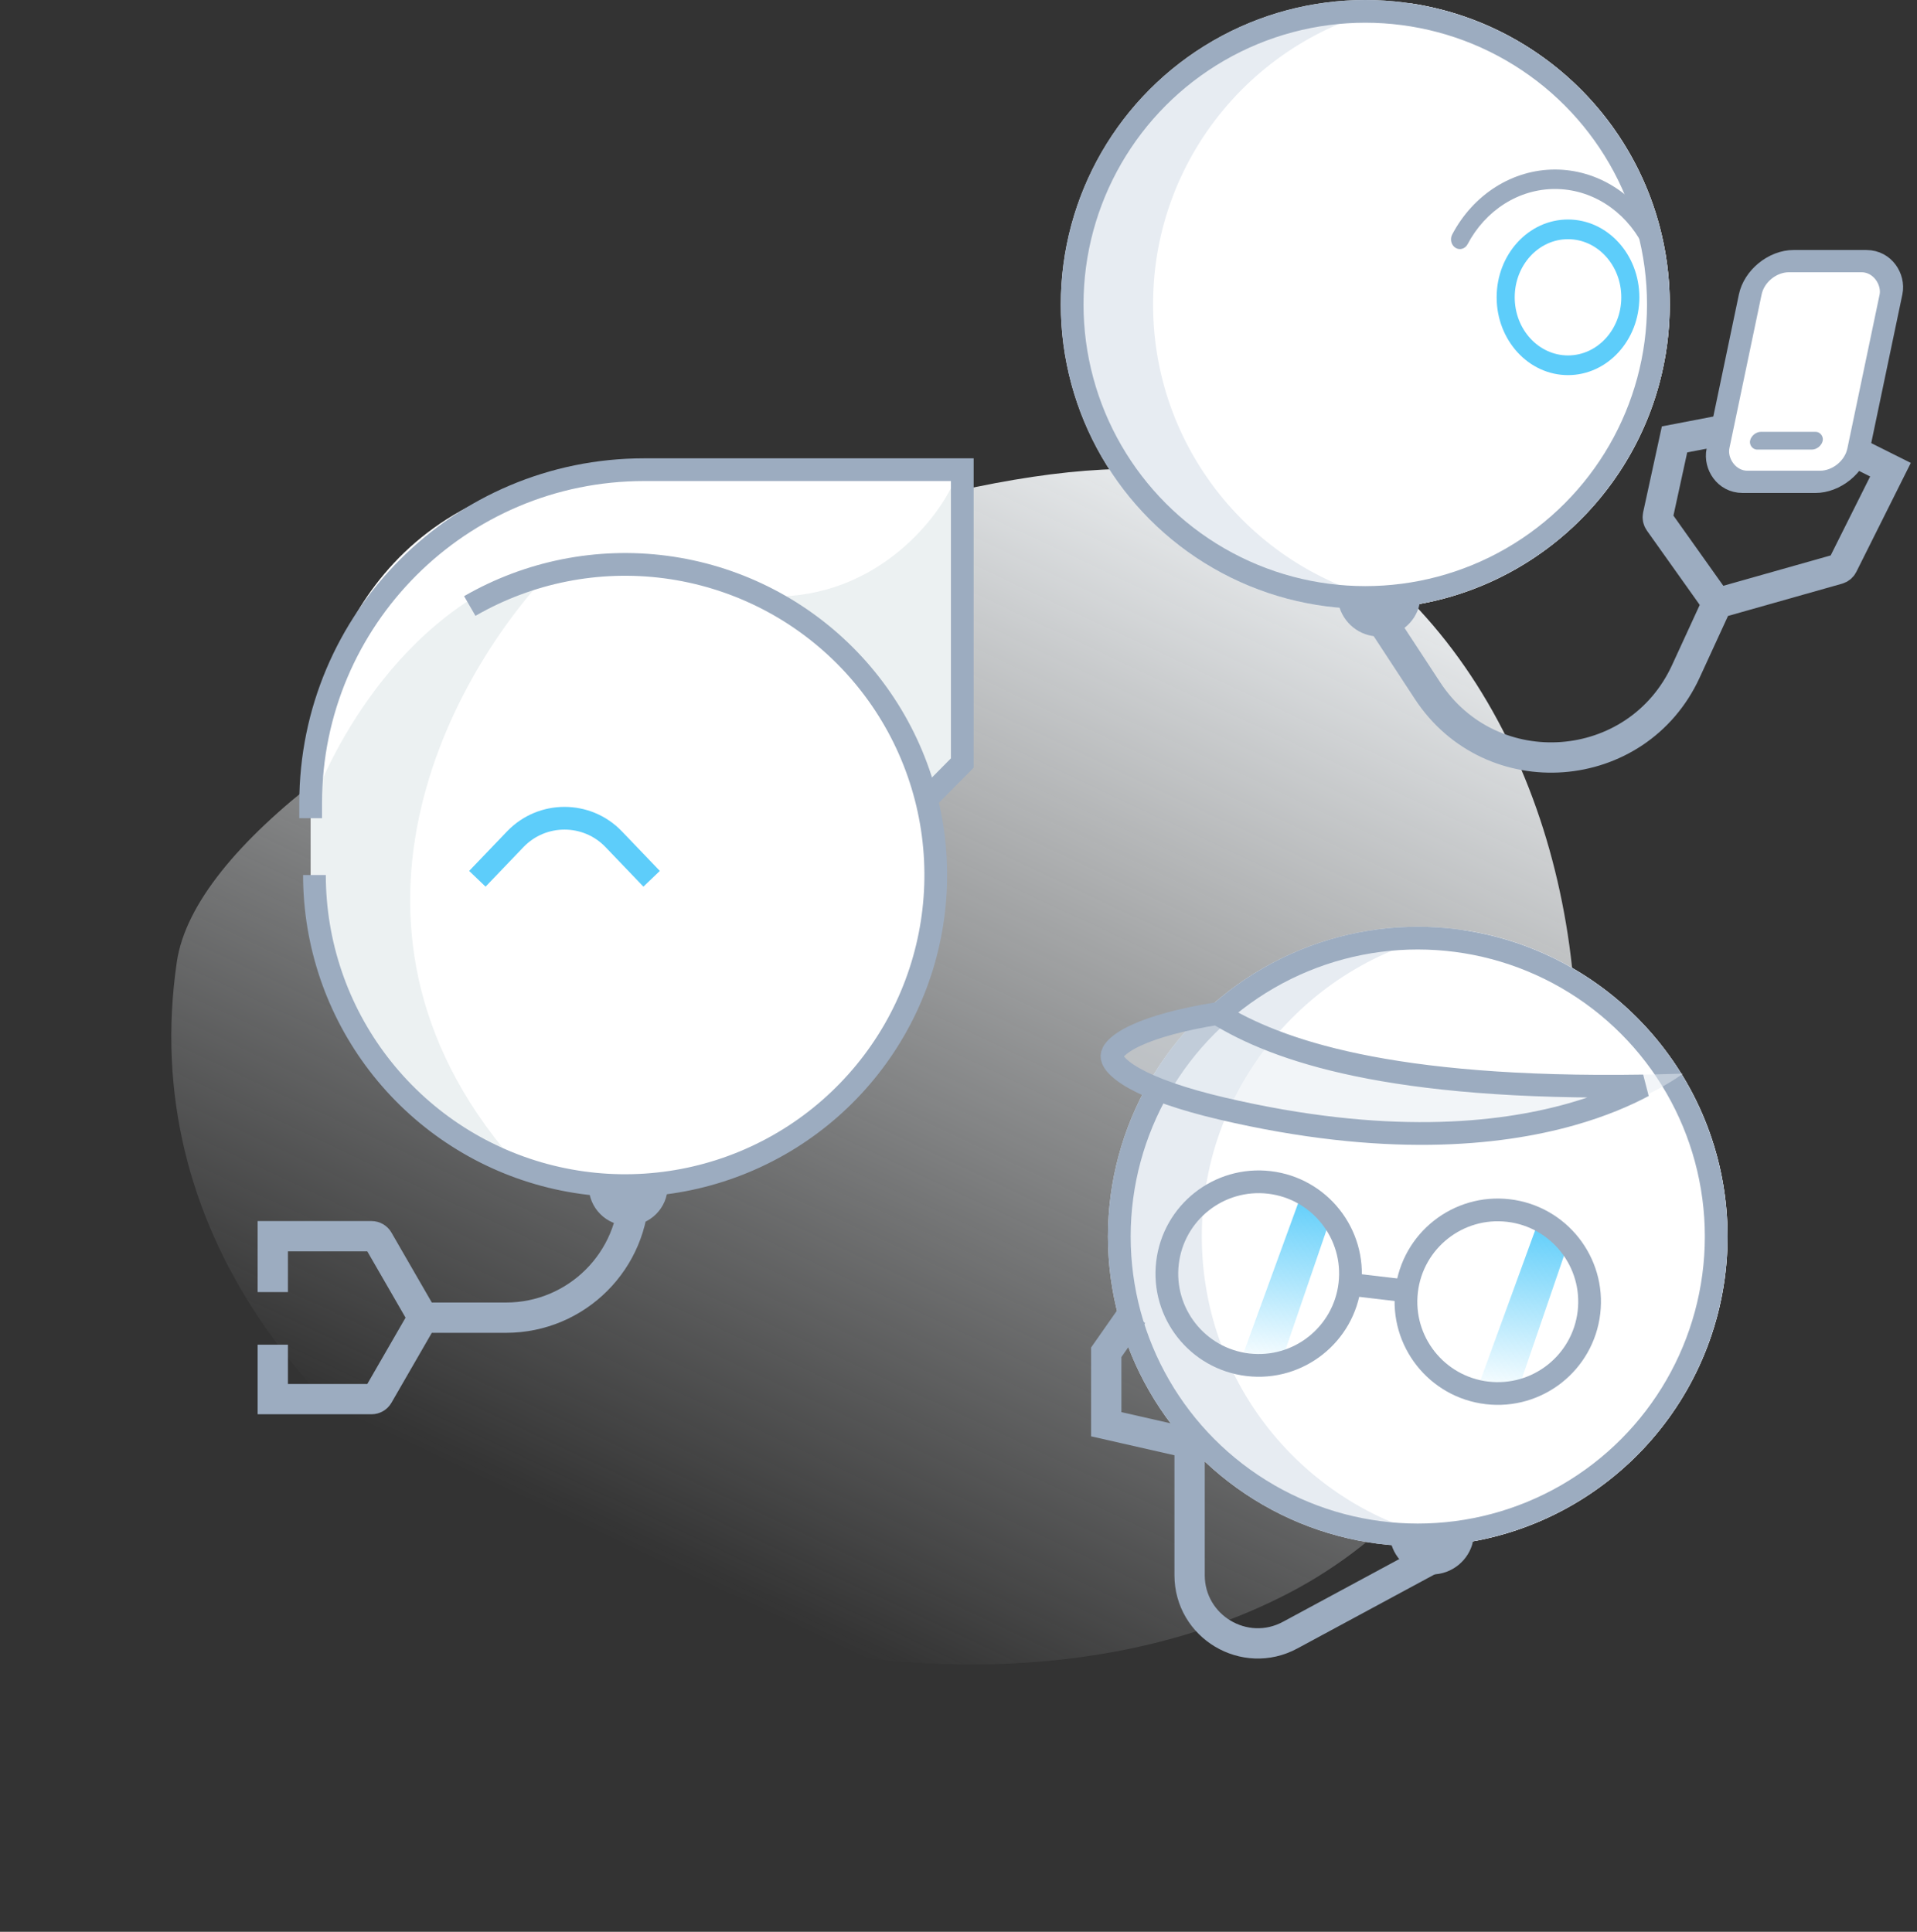 <svg width="253" height="255" viewBox="0 0 253 255" fill="none" xmlns="http://www.w3.org/2000/svg">
<rect x="0" y="0" width="253" height="255" fill="#333333" stroke="none"/>
<path fill-rule="evenodd" clip-rule="evenodd" d="M160.085 63.297C128.887 53.633 27.827 96.211 23.335 126.988C13.085 197.227 113.86 239.737 170.263 210.197C223.305 182.419 221.055 82.185 160.085 63.297Z" fill="url(#paint0_linear)"/>
<path d="M41.059 105.3V119.4L45.462 134.797C50.843 142.198 65.748 157 82.317 157C103.028 157 112.486 144.034 119.498 134.797C125.108 127.406 124.336 111.405 123.249 104.328L127 100.6V63H73.022C45.755 68.575 40.352 93.523 41.059 105.3Z" fill="white"/>
<path d="M67.583 153C40.45 121.503 60.556 87.21 74 74C53.257 78.973 43.357 99.857 41 106.764V115.961C43.829 140.516 59.901 150.885 67.583 153Z" fill="#ECF1F2"/>
<path d="M102 78.743C115.402 78.846 123.392 68.957 125.711 64L127 99.897L122.747 104C118.314 90.974 107.069 81.735 102 78.743Z" fill="#ECF1F2"/>
<path d="M41.5 115.5C41.5 124.526 44.478 133.299 49.972 140.459C55.467 147.62 63.17 152.767 71.888 155.103C80.606 157.439 89.852 156.833 98.19 153.379C106.528 149.925 113.494 143.816 118.007 136C122.52 128.184 124.327 119.097 123.149 110.148C121.971 101.2 117.873 92.891 111.491 86.509C105.109 80.127 96.8 76.029 87.852 74.851C78.903 73.673 69.816 75.48 62 79.993" stroke="#9CACC0" stroke-width="3"/>
<path d="M63 116L68.002 110.78C71.545 107.083 77.455 107.083 80.998 110.78L86 116" stroke="#5DCDFA" stroke-width="3"/>
<path d="M41 108V106C41 81.7 60.699 62 85 62L127 62V100.719L122.418 105.349" stroke="#9CACC0" stroke-width="3"/>
<path d="M78.201 156.5H87.617V156.579C87.617 159.179 85.509 161.287 82.909 161.287C80.309 161.287 78.201 159.179 78.201 156.579V156.5Z" fill="#9CACC0" stroke="#9CACC0"/>
<path d="M83.678 157.044V157.044C83.678 166.371 76.117 173.932 66.79 173.932L55.833 173.932M55.833 173.932L49.927 163.695C49.743 163.377 49.403 163.181 49.036 163.181H36V170.556M55.833 173.932L49.927 184.169C49.743 184.487 49.403 184.683 49.036 184.683H36V177.5" stroke="#9CACC0" stroke-width="4"/>
<rect x="1.192" y="1.468" width="18.575" height="29.762" rx="4.5" transform="matrix(1 0 -0.205 0.979 231.023 33.031)" fill="white" stroke="#9CACC0" stroke-width="3"/>
<rect width="9.589" height="2.397" rx="1.199" transform="matrix(1 0 -0.205 0.979 231.214 57)" fill="#9CACC0"/>
<circle r="40.184" transform="matrix(-1 0 0 1 180.184 40.184)" fill="#E7ECF2"/>
<path fill-rule="evenodd" clip-rule="evenodd" d="M186.272 79.909C166.969 76.975 152.177 60.306 152.177 40.184C152.177 20.06 166.969 3.392 186.272 0.458C205.576 3.392 220.367 20.06 220.367 40.184C220.367 60.306 205.576 76.975 186.272 79.909Z" fill="white"/>
<circle r="38.684" transform="matrix(-1 0 0 1 180.184 40.184)" stroke="#9CACC0" stroke-width="3"/>
<path fill-rule="evenodd" clip-rule="evenodd" d="M206.94 46.917C210.824 46.917 213.973 43.482 213.973 39.245C213.973 35.008 210.824 31.573 206.94 31.573C203.056 31.573 199.907 35.008 199.907 39.245C199.907 43.482 203.056 46.917 206.94 46.917ZM206.94 49.517C212.14 49.517 216.356 44.918 216.356 39.245C216.356 33.572 212.14 28.974 206.94 28.974C201.74 28.974 197.524 33.572 197.524 39.245C197.524 44.918 201.74 49.517 206.94 49.517Z" fill="#5DCDFA"/>
<path fill-rule="evenodd" clip-rule="evenodd" d="M198.562 26.9C196.538 28.18 194.856 30.021 193.687 32.238C193.363 32.852 192.646 33.062 192.085 32.708C191.525 32.353 191.332 31.568 191.656 30.954C193.031 28.346 195.009 26.181 197.39 24.676C199.771 23.17 202.472 22.378 205.222 22.378C207.972 22.378 210.673 23.17 213.054 24.676C215.436 26.181 217.413 28.346 218.788 30.954C219.112 31.568 218.92 32.353 218.359 32.708C217.798 33.062 217.081 32.852 216.757 32.238C215.588 30.021 213.907 28.18 211.882 26.9C209.857 25.619 207.56 24.946 205.222 24.946C202.884 24.946 200.587 25.619 198.562 26.9Z" fill="#9CACC0"/>
<path d="M182.228 81.748L188.394 91.16C196.812 104.008 216.079 102.57 222.496 88.615L226.626 79.633M226.626 79.633L218.976 68.869C218.809 68.633 218.748 68.338 218.81 68.055L221 58L226.626 56.921M226.626 79.633L242.564 75.124C242.842 75.045 243.075 74.853 243.204 74.594L249.5 62L244.5 59.5" stroke="#9CACC0" stroke-width="4"/>
<path d="M182.011 82.52C183.902 82.52 185.485 81.201 185.89 79.432H178.131C178.536 81.201 180.119 82.52 182.011 82.52Z" fill="#9CACC0" stroke="#9CACC0" stroke-width="3"/>
<circle r="40.889" transform="matrix(-1 0 0 1 187.111 163.221)" fill="#E7ECF2"/>
<path fill-rule="evenodd" clip-rule="evenodd" d="M193.305 203.644C173.663 200.658 158.612 183.697 158.612 163.221C158.612 142.744 173.663 125.783 193.305 122.798C212.948 125.783 227.999 142.744 227.999 163.221C227.999 183.697 212.948 200.658 193.305 203.644Z" fill="white"/>
<circle r="39.389" transform="matrix(-1 0 0 1 187.111 163.221)" stroke="#9CACC0" stroke-width="3"/>
<circle cx="202.664" cy="173.654" r="13.617" transform="rotate(6.711 202.664 173.654)" fill="white"/>
<path d="M202.977 161.38L207.12 163.683L200.396 183.314L195.408 182.137L202.977 161.38Z" fill="url(#paint1_linear)"/>
<path d="M171.733 157.704L175.876 160.007L169.152 179.638L164.164 178.462L171.733 157.704Z" fill="url(#paint2_linear)"/>
<circle cx="197.672" cy="171.826" r="12.117" transform="rotate(6.711 197.672 171.826)" stroke="#9CACC0" stroke-width="3"/>
<circle cx="166.115" cy="168.115" r="12.117" transform="rotate(6.711 166.115 168.115)" stroke="#9CACC0" stroke-width="3"/>
<path d="M178.288 169.546L185.501 170.395" stroke="#9CACC0" stroke-width="3"/>
<path d="M222.114 141.719C184.16 142.929 168.803 138.026 161.067 133.088C140.636 136.278 139.762 141.605 161.066 147.266C201.132 157.911 222.114 141.719 222.114 141.719Z" fill="#E7ECF2" fill-opacity="0.5"/>
<path d="M149.957 136.653C152.32 135.561 155.877 134.564 160.644 133.788C168.49 138.632 183.295 143.874 216.884 143.346C214.645 144.542 211.483 145.937 207.324 147.108C197.698 149.817 182.669 151.341 161.307 146.337C156 145.094 152.194 143.729 149.767 142.38C148.552 141.704 147.756 141.072 147.285 140.523C146.823 139.984 146.743 139.612 146.754 139.386C146.764 139.156 146.879 138.789 147.384 138.288C147.896 137.78 148.728 137.22 149.957 136.653Z" stroke="#9CACC0" stroke-width="3"/>
<path d="M188.966 206.327C190.915 206.327 192.544 204.96 192.947 203.132H184.986C185.388 204.96 187.017 206.327 188.966 206.327Z" fill="#9CACC0" stroke="#9CACC0" stroke-width="3"/>
<path d="M188.5 206L170.274 215.836C164.278 219.072 157 214.73 157 207.916V190.5L146 188V178.5L149.5 173.5" stroke="#9CACC0" stroke-width="4"/>
<defs>
<linearGradient id="paint0_linear" x1="155.795" y1="52.817" x2="84.096" y2="204.902" gradientUnits="userSpaceOnUse">
<stop stop-color="#F3F6F8"/>
<stop offset="1" stop-color="#F3F6F8" stop-opacity="0"/>
</linearGradient>
<linearGradient id="paint1_linear" x1="205.071" y1="161.417" x2="202.32" y2="184.797" gradientUnits="userSpaceOnUse">
<stop stop-color="#5DCDFA"/>
<stop offset="1" stop-color="#5DCDFA" stop-opacity="0"/>
</linearGradient>
<linearGradient id="paint2_linear" x1="173.827" y1="157.741" x2="171.076" y2="181.121" gradientUnits="userSpaceOnUse">
<stop stop-color="#5DCDFA"/>
<stop offset="1" stop-color="#5DCDFA" stop-opacity="0"/>
</linearGradient>
</defs>
</svg>
